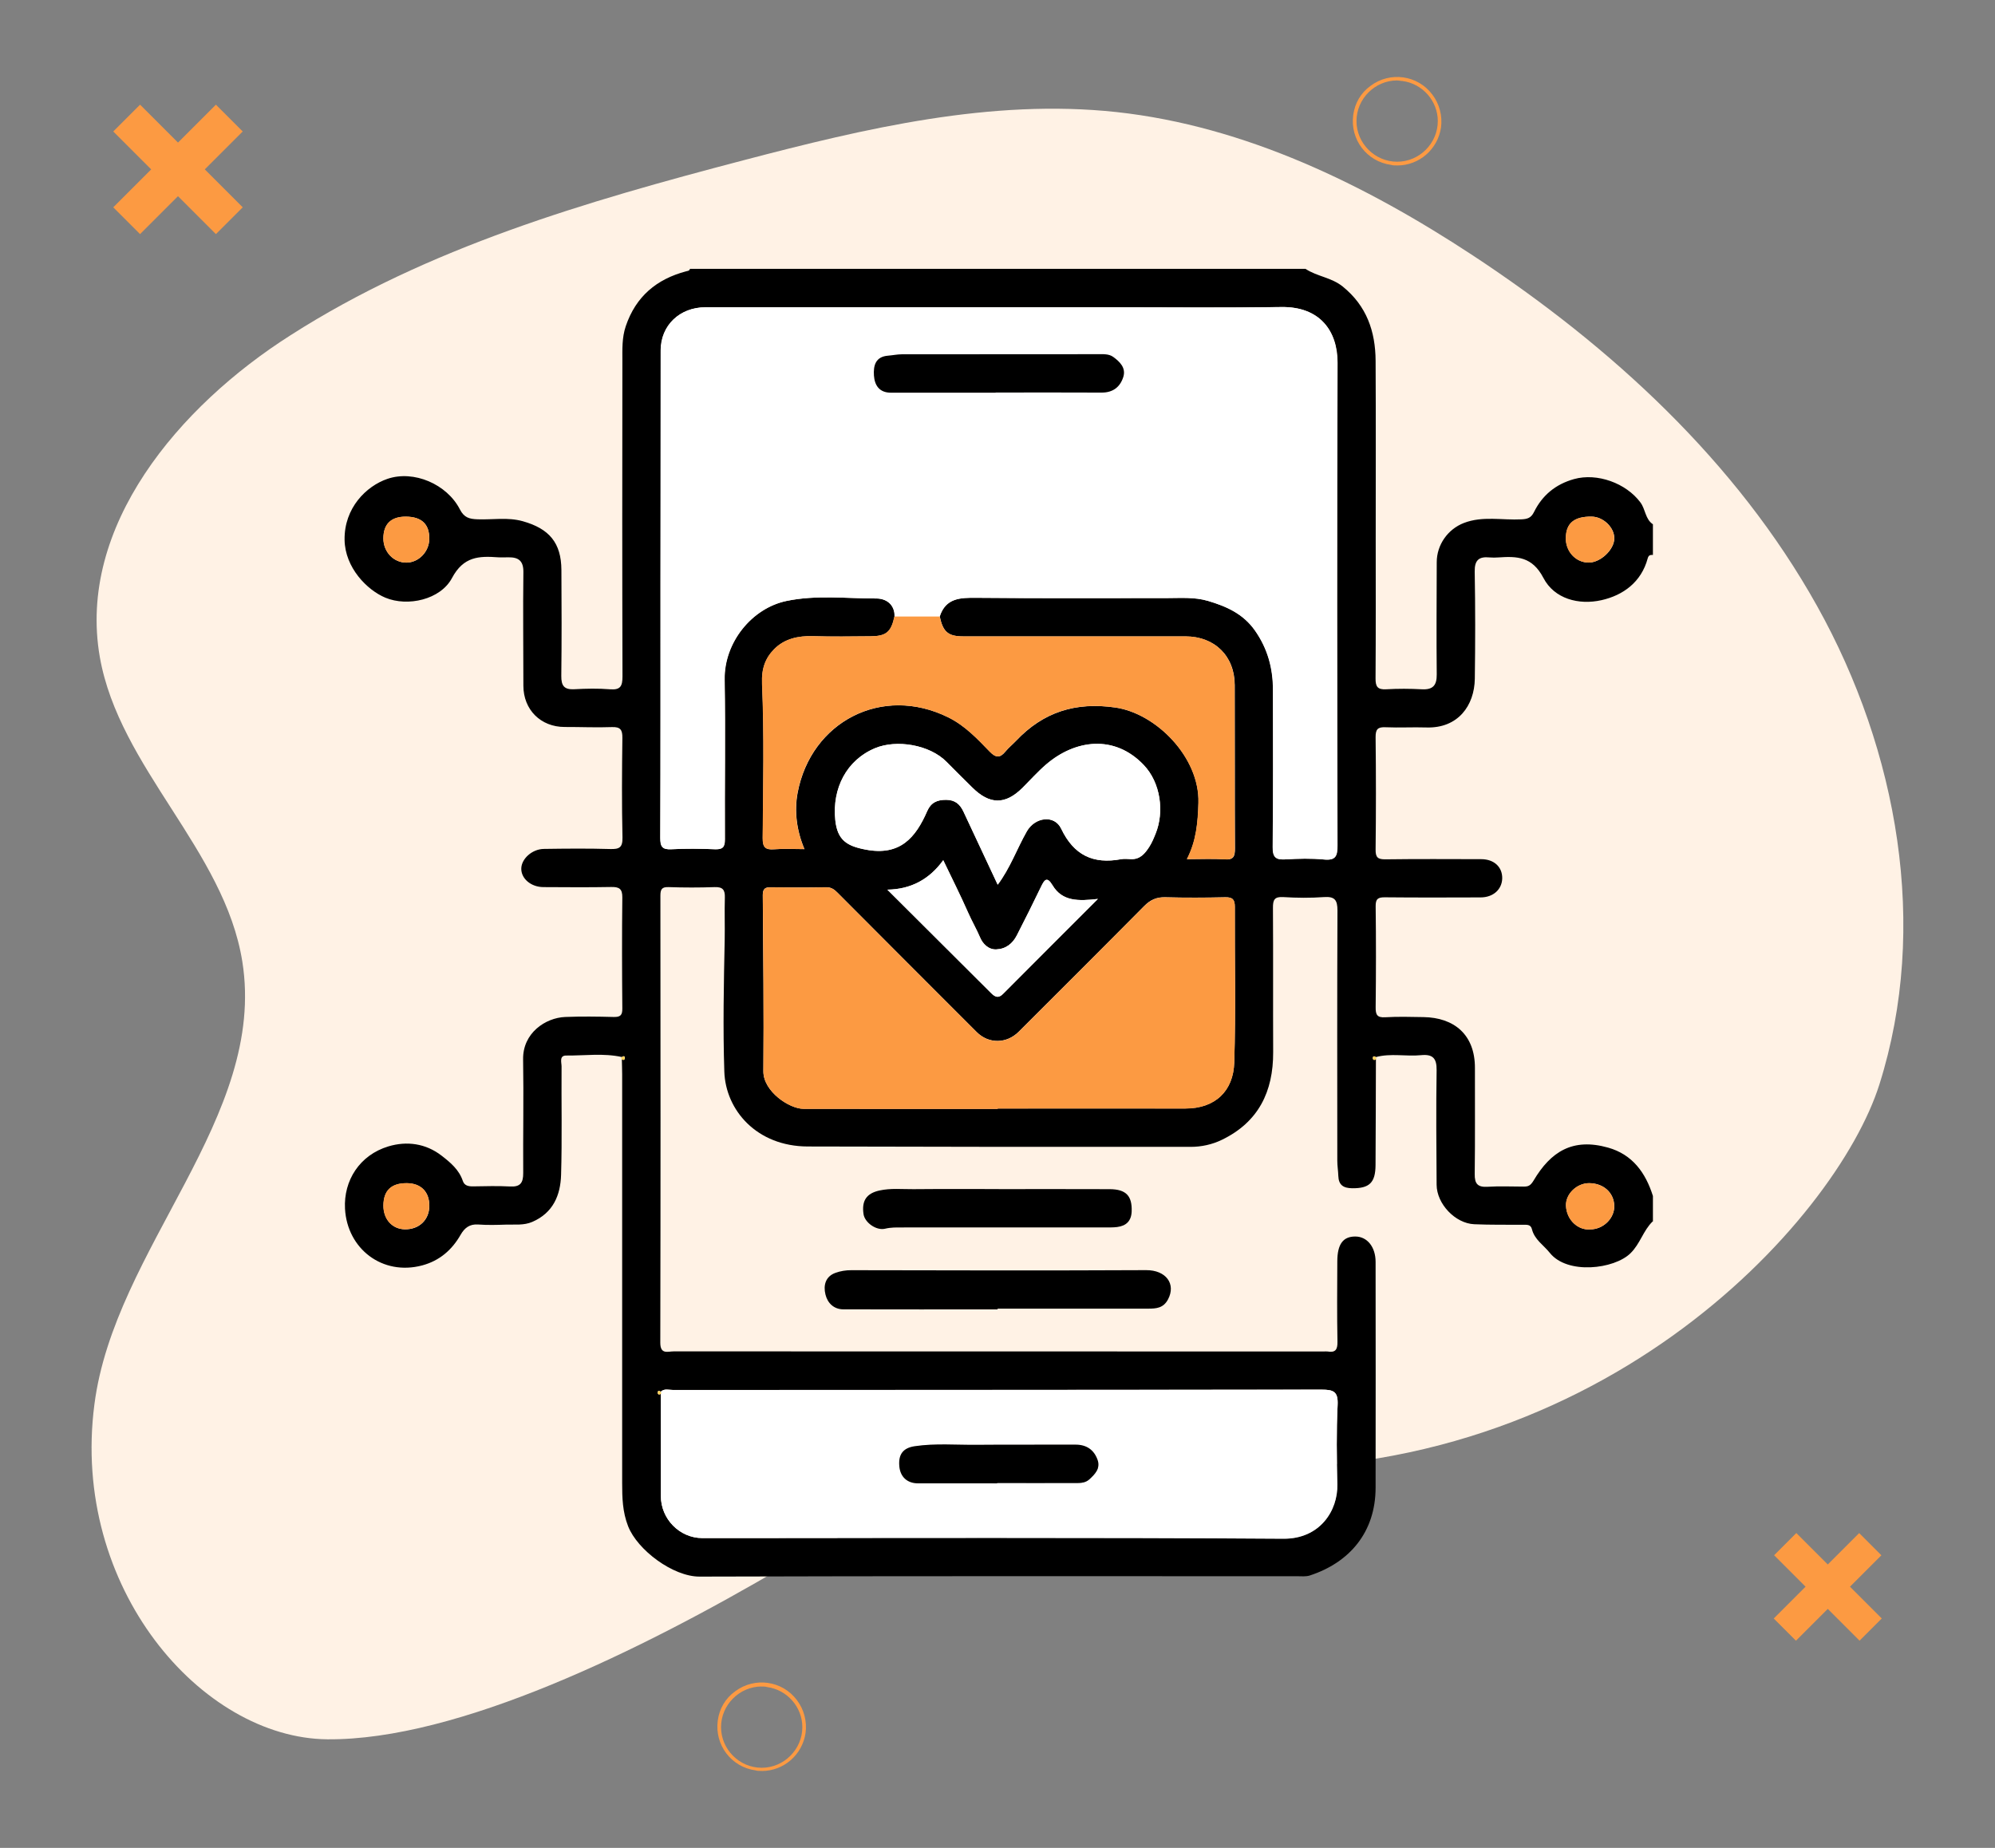 <?xml version="1.0" encoding="UTF-8"?> <svg xmlns="http://www.w3.org/2000/svg" id="Group_21" data-name="Group 21" viewBox="0 0 372 344.6"><rect x="0" y="0" width="372" height="344.6" fill="#808080" stroke="none"/><defs><style> .cls-1 { fill: #fff; } .cls-2 { isolation: isolate; } .cls-3 { fill: #fc9a42; } .cls-4 { fill: #ffd15b; } .cls-5 { fill: #fff2e5; } </style></defs><path id="Path_394" data-name="Path 394" class="cls-5" d="m146,292.21c23.84-14.04,51.42-20.51,79.09-18.69,72.22,4.65,117.38-45.96,125.36-71.31,9.29-29.39,3.43-62.22-11.62-89.19-15.05-26.97-38.38-48.38-64.14-65.35-20.1-13.23-42.43-24.14-66.47-26.77-23.43-2.53-46.87,3.03-69.6,8.99-29.29,7.68-58.89,16.26-84.45,32.63-20.81,13.23-39.8,35.66-35.56,60,3.64,20.71,23.23,35.96,26.57,56.77,4.65,29.09-23.84,53.44-27.58,82.63-4.44,34.14,20,62.22,43.44,62.43,24.34.2,58.49-16.57,84.95-32.12"></path><g><g id="Group_24" data-name="Group 24"><rect id="Rectangle_10-2" data-name="Rectangle 10-2" class="cls-3" x="19.65" y="28.05" width="27.07" height="7.07" transform="translate(-12.61 32.72) rotate(-45)"></rect><rect id="Rectangle_11-2" data-name="Rectangle 11-2" class="cls-3" x="29.65" y="18.05" width="7.07" height="27.07" transform="translate(-12.61 32.72) rotate(-45)"></rect></g><path id="Path_631" data-name="Path 631" class="cls-3" d="m260.51,30.85c-.4,0-.81,0-1.11-.1-4.55-.61-7.68-4.75-7.07-9.29.3-2.22,1.41-4.14,3.23-5.45,3.64-2.73,8.79-2.02,11.52,1.62,1.31,1.72,1.92,3.94,1.62,6.16-.61,4.04-4.04,7.07-8.18,7.07m0-15.86c-4.14,0-7.58,3.43-7.58,7.58s3.43,7.58,7.58,7.58,7.58-3.43,7.58-7.58c0-3.74-2.83-6.97-6.57-7.47-.3,0-.61-.1-1.01-.1"></path><path id="Path_632" data-name="Path 632" class="cls-3" d="m142.02,330.25c-.4,0-.81,0-1.11-.1-4.55-.61-7.68-4.75-7.07-9.29.3-2.22,1.41-4.14,3.23-5.45,3.64-2.73,8.79-2.02,11.52,1.62,1.31,1.72,1.92,3.94,1.62,6.16-.61,4.04-4.04,7.07-8.18,7.07m0-15.76c-4.14,0-7.58,3.43-7.58,7.58s3.43,7.58,7.58,7.58,7.58-3.43,7.58-7.58c0-3.74-2.83-6.97-6.57-7.47-.3-.1-.71-.1-1.01-.1"></path><g id="Group_26" data-name="Group 26" class="cls-2"><rect id="Rectangle_10-3" data-name="Rectangle 10-3" class="cls-3" x="329.51" y="293" width="22.53" height="5.86" transform="translate(-109.44 327.64) rotate(-45)"></rect><rect id="Rectangle_11-3" data-name="Rectangle 11-3" class="cls-3" x="337.92" y="284.66" width="5.86" height="22.53" transform="translate(-109.42 327.69) rotate(-45)"></rect></g></g><path d="m308.16,227.78c-1.76,1.7-2.32,4.17-4.14,5.94-3.04,2.97-11.77,4.01-15.03-.08-1.15-1.45-2.86-2.46-3.34-4.43-.23-.94-1.02-.8-1.73-.81-3.01-.02-6.02.03-9.02-.1-3.55-.15-7-3.8-7.02-7.36-.05-7.13-.11-14.25,0-21.38.03-2.23-.74-3-2.89-2.79-2.8.28-5.65-.4-8.44.36-.28-.23-.56-.21-.56.17,0,.31.25.47.57.21-.02,6.59-.03,13.17-.07,19.76-.02,3.3-1.16,4.35-4.35,4.32-1.63-.02-2.53-.59-2.59-2.29-.03-.95-.19-1.89-.19-2.83-.01-15.56-.04-31.11.03-46.67,0-1.96-.5-2.65-2.51-2.51-2.53.18-5.08.16-7.61,0-1.66-.1-1.92.55-1.91,2.02.06,8.97,0,17.94.04,26.9.03,7.36-2.74,13.05-9.57,16.35-1.81.88-3.82,1.31-5.79,1.31-23.81.02-47.62,0-71.42-.07-9.52-.02-15.32-6.78-15.56-13.96-.27-8.17-.1-16.41.07-24.62.05-2.62-.05-5.24.03-7.86.04-1.42-.4-1.98-1.9-1.93-2.85.1-5.72.1-8.57,0-1.31-.05-1.55.43-1.55,1.63.03,27.78.04,55.56-.02,83.33,0,2.26,1.4,1.62,2.51,1.62,40.4.02,80.79.02,121.19.02.24,0,.48-.03.71,0,1.46.25,1.89-.32,1.86-1.81-.1-5-.05-10-.03-15,.01-3.22,1.08-4.64,3.37-4.63,2.2.01,3.77,1.94,3.77,4.74.01,14.05.03,28.1,0,42.14-.02,8.23-4.82,13.9-12.26,16.33-.72.24-1.57.14-2.36.14-37.14,0-74.29-.05-111.43.07-4.94.02-11.59-4.95-13.33-9.39-1.05-2.68-1.11-5.33-1.11-8.07,0-25.4,0-50.79,0-76.19,0-.95-.04-1.9-.06-2.85.32.26.57.09.57-.22,0-.39-.28-.4-.56-.17-3.43-.76-6.91-.25-10.36-.28-1.37-.02-.89,1.3-.89,2.02-.05,6.74.11,13.49-.09,20.23-.11,3.79-1.48,7.09-5.36,8.77-1.6.69-3.23.46-4.86.51-1.74.06-3.5.11-5.23-.02-1.61-.12-2.55.64-3.28,1.91-1.62,2.84-3.93,4.84-7.14,5.71-7.45,2-14.02-3.1-14.42-10.57-.28-5.24,2.72-10,8.1-11.62,3.41-1.02,6.94-.57,9.92,1.74,1.64,1.27,3.25,2.61,3.95,4.71.3.89,1.06,1.02,1.91,1.01,2.3-.03,4.61-.11,6.9.02,1.92.11,2.46-.69,2.45-2.51-.05-7.06.1-14.12-.02-21.18-.09-4.93,4.17-7.77,7.84-7.92,3.01-.12,6.03-.08,9.04,0,1.23.03,1.64-.31,1.62-1.58-.06-6.9-.08-13.81,0-20.71.02-1.65-.62-1.98-2.1-1.95-4.2.08-8.41.04-12.61.02-2.34-.01-4.18-1.6-4.13-3.49.05-1.81,2.03-3.6,4.21-3.63,4.13-.06,8.25-.1,12.38.02,1.68.05,2.32-.27,2.28-2.15-.14-6.19-.1-12.38-.02-18.56.02-1.51-.35-2.09-1.96-2.03-2.93.11-5.87-.03-8.8-.02-4.47,0-7.7-3.22-7.7-7.7,0-7.06-.09-14.12,0-21.18.03-2.13-.94-2.79-2.81-2.76-.63,0-1.27.04-1.9,0-3.55-.26-6.45-.18-8.6,3.86-2.15,4.04-8.26,5.4-12.42,3.67-3.41-1.42-7.53-5.59-7.61-10.79-.09-5.94,4.04-10.02,7.99-11.37,4.92-1.68,11.1.99,13.51,5.69.79,1.55,1.76,1.79,3.28,1.85,2.81.11,5.62-.43,8.45.36,4.93,1.39,7.17,4.02,7.2,9.09.04,6.59.06,13.17-.02,19.76-.02,1.84.54,2.58,2.42,2.48,2.21-.12,4.45-.17,6.66.01,1.97.16,2.33-.6,2.33-2.41-.06-19.6-.05-39.2-.02-58.79,0-2.18-.1-4.34.63-6.51,1.88-5.55,5.75-8.78,11.27-10.24.31-.08.62-.08.7-.46h114.77c2.15,1.43,4.83,1.6,6.93,3.29,4.48,3.61,6.12,8.38,6.15,13.86.06,11.1.02,22.2.02,33.3,0,8.64.03,17.28-.03,25.93-.01,1.51.35,2.12,1.97,2.03,2.21-.13,4.44-.12,6.66,0,2.06.11,2.8-.72,2.78-2.77-.07-6.98-.02-13.95,0-20.93,0-3.24,2.06-6.15,5.05-7.31,3.51-1.36,7.16-.49,10.75-.68,1.12-.06,1.79-.25,2.35-1.39,1.54-3.11,4.02-5.16,7.45-6.12,4.31-1.2,9.71.75,12.39,4.37.95,1.29.88,3.1,2.32,4.06v5.71c-.48,0-.8,0-.98.67-1.19,4.41-4.57,6.86-8.61,7.77-4.23.95-8.79-.23-10.83-4.15-2.08-3.98-4.9-4.06-8.38-3.82-.55.04-1.11.05-1.66,0-1.97-.19-2.81.49-2.77,2.64.12,6.66.11,13.32.02,19.98-.07,5-3.12,9.27-9.02,9.09-2.54-.08-5.08.07-7.61-.04-1.47-.07-1.88.37-1.87,1.85.08,6.98.08,13.96,0,20.94-.02,1.47.39,1.86,1.85,1.84,5.95-.08,11.89-.04,17.84-.03,2.39,0,3.95,1.45,3.92,3.57-.04,2.07-1.68,3.56-4.03,3.56-5.95.02-11.9.04-17.84-.02-1.31-.01-1.75.3-1.73,1.69.08,6.26.07,12.53,0,18.79-.02,1.4.25,1.99,1.8,1.89,2.37-.14,4.76-.07,7.13-.03,5.65.09,9.6,3.22,9.58,9.5-.02,6.58.05,13.17-.04,19.75-.03,1.88.59,2.51,2.45,2.39,2.21-.14,4.44-.03,6.66-.03.85,0,1.27-.14,1.87-1.13,3.2-5.4,7.29-8,13.89-6.14,4.55,1.28,7,4.69,8.36,9.02v4.76Zm-184.95,32.14c0,6.35.04,12.69.02,19.04-.01,4.27,3.48,7.86,7.74,7.86,36.11,0,72.23-.12,108.34.12,6.82.05,10.18-5.25,10.06-10.15-.12-4.92-.2-9.85.05-14.76.13-2.51-.72-2.89-2.99-2.89-40.32.07-80.64.05-120.96.06-.76,0-1.59-.31-2.27.33-.28-.24-.55-.23-.56.16,0,.31.25.48.57.22Zm43.59-144.95c-.63,2.9-1.53,3.67-4.47,3.69-3.57.02-7.14.09-10.71-.02-2.78-.09-5.36.48-7.28,2.45-1.65,1.69-2.35,3.64-2.23,6.41.41,9.58.2,19.2.12,28.8-.01,1.7.48,2.21,2.13,2.08,1.81-.14,3.64-.03,5.65-.03-1.48-3.5-1.91-7.12-1.27-10.53,2.5-13.19,15.7-20.18,28.11-14.03,3.11,1.54,5.4,3.99,7.73,6.4,1.09,1.12,1.88,1.21,2.88-.01.6-.73,1.35-1.34,2.01-2.03,5.08-5.37,11.1-7.28,18.55-6.2,7.59,1.11,15.71,9.3,15.46,17.77-.1,3.58-.37,7.05-2.15,10.5,2.61,0,4.83-.12,7.04.04,1.68.12,1.92-.59,1.91-2.04-.05-10.16,0-20.31-.04-30.47-.02-5.41-3.74-9.06-9.16-9.07-13.81-.01-27.61,0-41.42,0-2.83,0-3.81-.8-4.42-3.7,1.12-3.47,3.82-3.53,6.86-3.5,11.82.12,23.65.04,35.47.05,2.58,0,5.19-.22,7.72.53,3.43,1.02,6.55,2.39,8.75,5.52,2.38,3.38,3.36,7.05,3.36,11.1,0,9.76.06,19.52-.05,29.28-.02,1.95.6,2.41,2.4,2.3,2.37-.15,4.78-.21,7.13.02,2.2.21,2.54-.62,2.53-2.61-.07-30-.11-59.99.01-89.99.02-5.94-3.27-10.52-10.47-10.42-10.47.15-20.95.04-31.42.04-25.31,0-50.63,0-75.94,0-4.84,0-8.36,3.4-8.36,8.04-.02,14.52-.04,29.04-.04,43.56,0,15.79.02,31.58-.04,47.37,0,1.65.39,2.19,2.08,2.1,2.69-.14,5.4-.12,8.09,0,1.46.06,1.88-.38,1.87-1.86-.06-9.92.12-19.84-.05-29.76-.12-6.95,5.09-13.36,11.57-14.69,5.55-1.15,11.17-.44,16.76-.45,1.74,0,3.42,1.06,3.37,3.36Zm19.22,91.83s0-.06,0-.09c11.66,0,23.33-.01,34.99,0,5.61.01,8.97-3.29,9.13-8.57.3-9.67.07-19.36.11-29.04,0-1.33-.4-1.81-1.77-1.78-3.73.08-7.46.1-11.19,0-1.65-.05-2.82.5-3.96,1.66-7.76,7.84-15.57,15.62-23.38,23.42-2.27,2.26-5.6,2.28-7.83.06-8.64-8.64-17.28-17.28-25.9-25.94-.64-.65-1.21-1.09-2.21-1.07-3.41.07-6.82.06-10.24,0-1.1-.02-1.54.28-1.54,1.46.08,10.95.21,21.9.11,32.84-.03,3.78,4.84,7.02,7.48,7.02,12.06.02,24.12.01,36.18.01Zm.03-41.81c2.33-3.11,3.58-6.7,5.43-9.95,1.51-2.66,5.15-3.15,6.41-.5,2.36,4.95,5.97,6.66,11.17,5.69.61-.11,1.27-.03,1.9-.01,1.67.05,2.57-1.08,3.35-2.29.5-.77.85-1.63,1.19-2.48,1.63-4.03.95-9.46-2.21-12.78-5.48-5.76-12.82-4.73-18.2-.11-1.56,1.34-2.94,2.9-4.4,4.35-3.23,3.21-6.14,3.18-9.43-.1-1.57-1.57-3.16-3.12-4.72-4.71-3.19-3.26-9.38-4.22-13.33-2.58-5.33,2.21-8.05,7.51-7.44,13.41.39,3.78,2.18,4.86,5.71,5.52,6.35,1.2,9.26-2.22,11.43-7.2.68-1.56,1.82-2.1,3.51-2.09,1.68,0,2.6.81,3.25,2.2,2.1,4.5,4.21,8.99,6.39,13.64Zm-20.55.92c6.68,6.66,13.01,12.96,19.34,19.28.71.71,1.33,1.03,2.19.17,5.73-5.77,11.49-11.51,17.71-17.73-3.6.41-6.64.5-8.46-2.54-1.05-1.75-1.53-1.02-2.15.29-1.46,3.04-2.96,6.05-4.5,9.04-.79,1.54-2.04,2.54-3.83,2.62-1.53.07-2.57-1.14-3-2.16-.69-1.62-1.58-3.13-2.28-4.74-1.43-3.24-3.03-6.41-4.62-9.73q-3.88,5.38-10.38,5.49Zm126.48-65.58c-.02,2.53,1.84,4.55,4.22,4.58,2.22.04,4.81-2.4,4.82-4.52,0-2.05-2.07-4.03-4.24-4.05-3.24-.04-4.77,1.23-4.79,3.99Zm4.54,128.93c2.45,0,4.57-2.08,4.49-4.43-.08-2.44-2.02-4.18-4.68-4.19-2.26-.01-4.42,1.99-4.32,4.23.12,2.69,2.3,4.59,4.51,4.39Zm-225.02-4.44c-.01,2.54,1.63,4.38,3.96,4.43,2.68.06,4.59-1.76,4.6-4.37.01-2.62-1.55-4.2-4.16-4.23-2.92-.03-4.39,1.36-4.4,4.18Zm4.18-128.47c-2.76-.01-4.19,1.39-4.19,4.07,0,2.53,1.93,4.53,4.33,4.5,2.27-.03,4.19-2.03,4.23-4.39.05-2.77-1.42-4.17-4.38-4.18Z"></path><path d="m186.01,244.18c-9.58,0-19.16.02-28.73-.01-1.8,0-2.97-1.17-3.36-2.77-.42-1.7,0-3.37,1.88-4.04.92-.33,1.92-.5,2.97-.49,18.31.04,36.62.08,54.94-.01,3.71-.02,5.61,2.57,4.09,5.45-.87,1.65-2.22,1.73-3.72,1.73-9.35,0-18.71,0-28.06,0,0,.05,0,.1,0,.15Z"></path><path d="m186.24,221.75c6.9,0,13.8-.02,20.7.01,3.04.02,4.17,1.26,4.08,4.12-.06,1.82-1.02,2.72-2.71,2.94-.78.1-1.58.07-2.37.07-12.61,0-25.22,0-37.83.01-1.02,0-2.02-.02-3.05.23-1.67.41-3.81-1.15-4.04-2.71-.38-2.54.59-3.87,2.92-4.4,2.13-.48,4.25-.24,6.38-.26,5.31-.05,10.63-.02,15.94-.02Z"></path><path class="cls-4" d="m115.94,197.15c.28-.24.55-.22.56.17,0,.31-.24.48-.57.22-.04-.1-.09-.18-.11-.28,0-.03.07-.07.11-.11Z"></path><path class="cls-4" d="m256.55,197.54c-.32.26-.57.1-.57-.21,0-.39.28-.41.56-.17.04.09.1.18.12.28,0,.02-.07.07-.11.11Z"></path><path class="cls-1" d="m166.79,114.97c.05-2.3-1.63-3.36-3.37-3.36-5.58,0-11.21-.7-16.76.45-6.48,1.34-11.69,7.74-11.57,14.69.17,9.92,0,19.84.05,29.76,0,1.48-.41,1.92-1.87,1.86-2.69-.11-5.4-.14-8.09,0-1.69.09-2.08-.46-2.08-2.1.06-15.79.03-31.58.04-47.37,0-14.52.02-29.04.04-43.56,0-4.64,3.52-8.04,8.36-8.04,25.31-.01,50.63,0,75.94,0,10.47,0,20.95.12,31.42-.04,7.2-.11,10.5,4.47,10.47,10.42-.12,30-.08,59.99-.01,89.99,0,2-.33,2.83-2.53,2.61-2.36-.23-4.76-.16-7.13-.02-1.8.11-2.42-.34-2.4-2.3.11-9.76.05-19.52.05-29.28,0-4.04-.98-7.71-3.36-11.1-2.2-3.13-5.32-4.5-8.75-5.52-2.53-.75-5.13-.53-7.72-.53-11.82-.01-23.65.06-35.47-.05-3.04-.03-5.74.03-6.86,3.5-2.81,0-5.61,0-8.42,0Zm18.86-41.74v-.02c6.59,0,13.17-.02,19.76.01,2.12.01,3.46-1.04,4.05-2.92.53-1.7-.67-2.85-1.88-3.73-.84-.61-1.96-.51-3-.51-12.14,0-24.28,0-36.43.02-.86,0-1.72.18-2.58.26-2.34.2-2.74,1.88-2.61,3.69.13,1.85,1.01,3.21,3.17,3.21,6.51,0,13.01,0,19.52,0Z"></path><path class="cls-1" d="m123.2,259.54c.68-.64,1.51-.33,2.27-.33,40.32-.02,80.64,0,120.96-.06,2.26,0,3.11.37,2.99,2.89-.24,4.91-.16,9.84-.05,14.76.12,4.9-3.24,10.2-10.06,10.15-36.11-.24-72.23-.12-108.34-.12-4.27,0-7.76-3.59-7.74-7.86.02-6.35,0-12.69-.02-19.03.04-.03.12-.08.11-.11-.03-.1-.08-.19-.12-.28Zm62.73,17.08s0-.04,0-.06c4.76,0,9.51,0,14.27,0,1.01,0,2.08.09,2.92-.68,1.07-.98,2.1-2.06,1.54-3.64-.67-1.88-2.07-2.84-4.14-2.83-6.11.03-12.21-.03-18.32.03-3.87.04-7.76-.31-11.62.26-2.18.32-3.08,1.51-2.89,3.72.17,2.01,1.48,3.21,3.5,3.21,4.91,0,9.83,0,14.74,0Z"></path><path class="cls-3" d="m186.01,206.8c-12.06,0-24.12.01-36.18-.01-2.64,0-7.51-3.25-7.48-7.02.1-10.95-.03-21.9-.11-32.84,0-1.18.44-1.48,1.54-1.46,3.41.05,6.82.06,10.24,0,1-.02,1.57.42,2.21,1.07,8.62,8.66,17.26,17.3,25.9,25.94,2.23,2.23,5.57,2.21,7.83-.06,7.8-7.8,15.61-15.58,23.38-23.42,1.14-1.15,2.31-1.71,3.96-1.66,3.73.1,7.46.09,11.19,0,1.37-.03,1.78.45,1.77,1.78-.04,9.68.19,19.37-.11,29.04-.16,5.28-3.52,8.58-9.13,8.57-11.66-.02-23.33,0-34.99,0,0,.03,0,.06,0,.09Z"></path><path class="cls-3" d="m166.79,114.97c2.81,0,5.61,0,8.42,0,.61,2.89,1.59,3.7,4.42,3.7,13.81,0,27.61-.01,41.42,0,5.43,0,9.14,3.66,9.16,9.07.03,10.16-.01,20.31.04,30.47,0,1.45-.23,2.16-1.91,2.04-2.21-.15-4.43-.04-7.04-.04,1.78-3.46,2.04-6.92,2.15-10.5.25-8.47-7.87-16.67-15.46-17.77-7.45-1.09-13.47.82-18.55,6.2-.65.69-1.41,1.3-2.01,2.03-1,1.22-1.79,1.13-2.88.01-2.33-2.41-4.62-4.86-7.73-6.4-12.41-6.15-25.61.84-28.11,14.03-.65,3.41-.21,7.03,1.27,10.53-2.01,0-3.84-.11-5.65.03-1.65.13-2.14-.38-2.13-2.08.08-9.6.3-19.21-.12-28.8-.12-2.77.58-4.72,2.23-6.41,1.92-1.97,4.5-2.54,7.28-2.45,3.57.12,7.14.04,10.71.02,2.94-.02,3.85-.79,4.47-3.69Z"></path><path class="cls-1" d="m186.03,164.99c-2.18-4.65-4.28-9.14-6.39-13.64-.65-1.38-1.56-2.19-3.25-2.2-1.69,0-2.83.53-3.51,2.09-2.16,4.99-5.07,8.4-11.43,7.2-3.52-.66-5.31-1.74-5.71-5.52-.61-5.9,2.1-11.2,7.44-13.41,3.95-1.64,10.13-.68,13.33,2.58,1.55,1.59,3.14,3.14,4.72,4.71,3.29,3.28,6.21,3.31,9.43.1,1.46-1.46,2.84-3.01,4.4-4.35,5.38-4.62,12.72-5.65,18.2.11,3.16,3.32,3.85,8.75,2.21,12.78-.34.85-.7,1.72-1.19,2.48-.78,1.21-1.68,2.33-3.35,2.29-.63-.02-1.29-.1-1.9.01-5.2.97-8.81-.74-11.17-5.69-1.26-2.65-4.9-2.17-6.41.5-1.85,3.25-3.1,6.84-5.43,9.95Z"></path><path class="cls-1" d="m165.48,165.91q6.5-.11,10.38-5.49c1.59,3.32,3.19,6.48,4.62,9.73.71,1.6,1.59,3.11,2.28,4.74.43,1.02,1.48,2.23,3,2.16,1.79-.08,3.04-1.08,3.83-2.62,1.54-3,3.04-6.01,4.5-9.04.63-1.3,1.1-2.04,2.15-.29,1.82,3.04,4.86,2.96,8.46,2.54-6.22,6.22-11.97,11.97-17.71,17.73-.86.86-1.48.54-2.19-.17-6.32-6.32-12.66-12.62-19.34-19.28Z"></path><path class="cls-3" d="m291.96,100.33c.02-2.75,1.55-4.02,4.79-3.99,2.17.02,4.25,2,4.24,4.05,0,2.12-2.6,4.56-4.82,4.52-2.38-.04-4.24-2.05-4.22-4.58Z"></path><path class="cls-3" d="m296.5,229.26c-2.2.2-4.39-1.71-4.51-4.39-.1-2.24,2.06-4.25,4.32-4.23,2.66.02,4.6,1.75,4.68,4.19.08,2.35-2.04,4.44-4.49,4.43Z"></path><path class="cls-3" d="m71.48,224.81c.02-2.82,1.48-4.21,4.4-4.18,2.61.03,4.17,1.61,4.16,4.23-.01,2.62-1.92,4.43-4.6,4.37-2.34-.05-3.98-1.88-3.96-4.43Z"></path><path class="cls-3" d="m75.66,96.34c2.96.01,4.42,1.41,4.38,4.18-.04,2.36-1.97,4.36-4.23,4.39-2.4.03-4.32-1.97-4.33-4.5,0-2.69,1.43-4.09,4.19-4.07Z"></path><path class="cls-4" d="m123.2,259.54c.04.09.1.18.12.28,0,.03-.07.07-.11.11-.32.26-.57.09-.57-.22,0-.39.28-.41.56-.16Z"></path><path d="m185.65,73.23c-6.51,0-13.01,0-19.52,0-2.16,0-3.04-1.36-3.17-3.21-.12-1.82.28-3.5,2.61-3.69.86-.07,1.72-.25,2.58-.26,12.14-.02,24.28,0,36.43-.02,1.04,0,2.16-.1,3,.51,1.21.88,2.41,2.03,1.88,3.73-.59,1.88-1.93,2.93-4.05,2.92-6.59-.04-13.17-.01-19.76-.01v.02Z"></path><path d="m185.93,276.62c-4.91,0-9.83,0-14.74,0-2.02,0-3.33-1.2-3.5-3.21-.19-2.21.71-3.4,2.89-3.72,3.86-.57,7.74-.22,11.62-.26,6.1-.06,12.21,0,18.32-.03,2.08-.01,3.47.96,4.14,2.83.57,1.58-.47,2.66-1.54,3.64-.84.77-1.9.67-2.92.68-4.76.02-9.51,0-14.27,0,0,.02,0,.04,0,.06Z"></path></svg> 